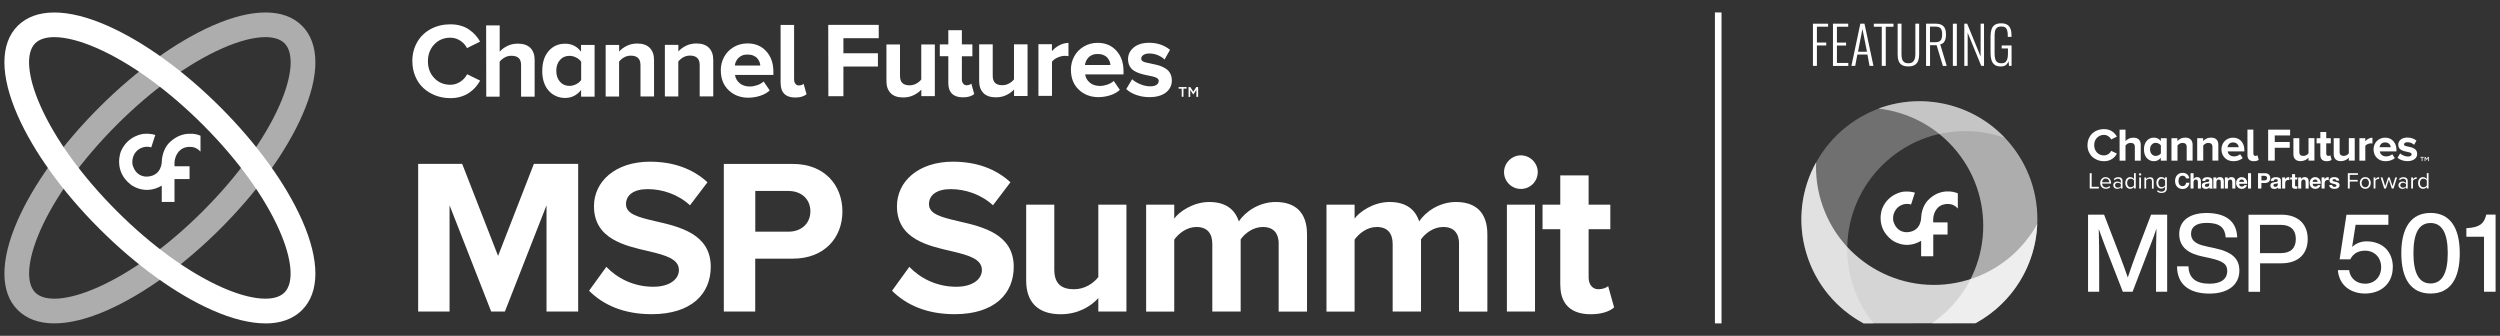 <?xml version="1.0" encoding="UTF-8"?>
<svg id="Layer_1" data-name="Layer 1" xmlns="http://www.w3.org/2000/svg" width="402" height="54" viewBox="0 0 402 54">
  <rect x="0" y="0" width="402" height="54" fill="#333333" stroke="none"/>
  <g id="Full_logo" data-name="Full logo">
    <g id="MSP_501_logo" data-name="MSP 501 logo">
      <g id="MSP_501" data-name="MSP 501">
        <g>
          <path d="M345.89,34.52h2.59v12.39h-1.79v-3.88c0-2.63.02-4.72.07-6.28-.24.75-.59,1.71-1.04,2.87l-2.8,7.29h-1.57l-2.84-7.29c-.5-1.32-.84-2.26-1.03-2.82.05,1.55.07,3.64.07,6.23v3.88h-1.79v-12.39h2.58l2.54,6.6c.57,1.51.99,2.68,1.27,3.5.4-1.2.84-2.44,1.29-3.67l2.45-6.42Z" fill="#fff" stroke-width="0"/>
          <path d="M350.05,42.83h1.86c.03,1.86,1.17,2.79,3.38,2.79,1.83,0,2.85-.73,2.85-2.07,0-1.1-.71-1.58-2.8-2.05l-1.06-.23c-2.45-.49-3.86-1.55-3.86-3.66s1.67-3.36,4.39-3.36c3.36,0,4.87,1.57,4.93,3.92h-1.85c-.12-1.55-.92-2.33-3.06-2.33-1.65,0-2.51.64-2.51,1.74,0,1.5,1.5,1.83,2.7,2.09l1.08.23c2.85.61,3.99,1.71,3.99,3.6,0,2.3-1.81,3.71-4.82,3.71-3.22,0-5.19-1.46-5.2-4.37Z" fill="#fff" stroke-width="0"/>
          <path d="M366.83,34.52c2.73,0,4.25,1.53,4.25,3.92s-1.51,3.9-4.25,3.9h-3.41v4.58h-1.86v-12.39h5.27ZM366.79,40.7c1.55,0,2.38-.8,2.38-2.26s-.84-2.28-2.38-2.28h-3.38v4.54h3.38Z" fill="#fff" stroke-width="0"/>
          <path d="M384.76,42.97c0,2.63-1.9,4.23-4.46,4.23-2.33,0-4.18-1.34-4.37-3.76h1.81c.16,1.34,1.22,2.18,2.56,2.18,1.53,0,2.59-1.1,2.59-2.65s-1.06-2.66-2.59-2.66c-1.11,0-1.91.47-2.38,1.39h-1.71l1.1-7.17h6.74v1.62h-5.27l-.56,3.55c.66-.59,1.43-.89,2.32-.89,2.52,0,4.23,1.6,4.23,4.16Z" fill="#fff" stroke-width="0"/>
          <path d="M386.13,40.72c0-4.16,1.62-6.48,4.7-6.48s4.7,2.3,4.7,6.48-1.58,6.48-4.7,6.48-4.7-2.32-4.7-6.48ZM393.6,40.72c0-3.24-.92-4.86-2.77-4.86s-2.75,1.62-2.75,4.86.92,4.86,2.75,4.86,2.77-1.62,2.77-4.86Z" fill="#fff" stroke-width="0"/>
          <path d="M401.29,34.52v12.39h-1.86v-8.84h-2.84v-1.38l.28-.02c1.72-.12,2.59-.63,2.92-2.16h1.5Z" fill="#fff" stroke-width="0"/>
        </g>
        <g>
          <path d="M335.67,23.34c0-.5.12-.95.35-1.35s.55-.7.96-.91c.4-.21.86-.32,1.35-.32.26,0,.51.03.73.1.23.07.42.16.59.28.17.12.31.24.43.38s.23.29.32.45l-.91.45c-.11-.21-.27-.38-.48-.52-.21-.14-.44-.21-.69-.21-.45,0-.83.16-1.13.47-.3.31-.44.7-.44,1.18s.15.87.44,1.18c.3.31.67.47,1.13.47.25,0,.47-.07.69-.21s.37-.31.48-.52l.91.44c-.09.17-.2.32-.32.46-.12.14-.26.26-.43.38s-.36.21-.59.28c-.23.07-.47.1-.73.1-.37,0-.72-.06-1.05-.19-.33-.13-.61-.3-.85-.52-.24-.22-.42-.5-.56-.82-.14-.32-.2-.67-.2-1.05Z" fill="#fff" stroke-width="0"/>
          <path d="M340.83,25.83v-4.98h.95v1.84c.13-.15.31-.28.53-.39.22-.11.47-.16.74-.16.39,0,.68.1.88.3.2.2.3.48.3.84v2.56h-.95v-2.2c0-.24-.06-.41-.17-.51-.11-.1-.28-.15-.5-.15-.17,0-.33.04-.48.12-.14.08-.26.18-.35.3v2.44h-.95Z" fill="#fff" stroke-width="0"/>
          <path d="M344.75,24.02c0-.58.15-1.04.45-1.38.3-.34.68-.51,1.15-.51s.82.18,1.11.55v-.46h.95v3.61h-.95v-.46c-.29.37-.67.55-1.11.55s-.85-.17-1.15-.51c-.3-.34-.45-.8-.45-1.39ZM345.73,24.02c0,.31.09.57.26.76.17.19.39.29.66.29.16,0,.31-.04.47-.12.15-.08.27-.17.35-.29v-1.27c-.08-.12-.19-.22-.35-.3-.15-.08-.31-.12-.47-.12-.27,0-.49.1-.66.29-.17.19-.26.44-.26.76Z" fill="#fff" stroke-width="0"/>
          <path d="M349.17,25.83v-3.61h.95v.46c.13-.15.31-.28.53-.39.22-.11.47-.16.74-.16.39,0,.68.1.88.3.2.2.3.49.3.85v2.55h-.95v-2.18c0-.24-.06-.41-.17-.51s-.28-.16-.49-.16c-.17,0-.33.04-.47.12-.14.08-.26.18-.35.3v2.44h-.95Z" fill="#fff" stroke-width="0"/>
          <path d="M353.31,25.83v-3.61h.95v.46c.13-.15.31-.28.53-.39.22-.11.47-.16.74-.16.39,0,.68.1.88.3.2.2.3.49.3.85v2.55h-.95v-2.18c0-.24-.06-.41-.17-.51s-.28-.16-.49-.16c-.17,0-.33.04-.47.12-.14.08-.26.18-.35.3v2.44h-.95Z" fill="#fff" stroke-width="0"/>
          <path d="M357.21,24.02c0-.35.08-.67.24-.95.16-.29.38-.52.67-.68.29-.17.61-.25.96-.25.54,0,.98.18,1.31.55.33.37.5.84.5,1.43v.22h-2.68c.03.23.14.43.32.58.18.15.42.23.72.23.16,0,.33-.03.52-.1.18-.06.33-.15.44-.26l.42.63c-.18.16-.39.28-.66.37-.26.09-.54.13-.83.13-.56,0-1.02-.17-1.38-.52-.36-.35-.55-.81-.55-1.38ZM358.2,23.67h1.78c0-.09-.03-.18-.07-.27-.04-.09-.09-.17-.16-.24-.07-.08-.16-.14-.28-.19-.12-.05-.25-.07-.4-.07s-.27.02-.38.07c-.11.05-.2.11-.27.18-.07.08-.12.16-.16.24-.04.09-.06.18-.07.27Z" fill="#fff" stroke-width="0"/>
          <path d="M361.39,24.92v-4.08h.95v3.83c0,.12.03.21.09.29.06.08.14.11.24.11.07,0,.13-.01.2-.03.06-.02.11-.05.13-.08l.2.73c-.17.16-.44.23-.79.23-.33,0-.58-.08-.76-.25-.17-.17-.26-.42-.26-.74Z" fill="#fff" stroke-width="0"/>
          <g>
            <path d="M364.72,25.83v-4.98h3.53v.93h-2.47v1.05h2.41v.93h-2.41v2.07h-1.06Z" fill="#fff" stroke-width="0"/>
            <path d="M368.78,24.78v-2.56h.95v2.19c0,.24.06.41.17.51.11.1.28.15.49.15.17,0,.33-.04.47-.12.14-.08.26-.18.35-.29v-2.45h.95v3.61h-.95v-.46c-.14.16-.32.29-.54.39-.22.1-.46.16-.73.16-.39,0-.68-.1-.87-.3-.2-.2-.29-.48-.29-.84Z" fill="#fff" stroke-width="0"/>
            <path d="M372.51,23.05v-.83h.6v-.99h.95v.99h.73v.83h-.73v1.62c0,.12.03.21.09.29.06.08.14.11.24.11.07,0,.13-.01.2-.03s.11-.05.13-.08l.2.73c-.17.16-.44.23-.79.23-.33,0-.58-.08-.76-.25-.17-.17-.26-.42-.26-.74v-1.88h-.6Z" fill="#fff" stroke-width="0"/>
            <path d="M375.26,24.78v-2.56h.95v2.19c0,.24.06.41.17.51.11.1.28.15.49.15.17,0,.33-.04.47-.12.14-.08.26-.18.35-.29v-2.45h.95v3.61h-.95v-.46c-.14.16-.32.29-.54.39-.22.1-.46.16-.73.16-.39,0-.68-.1-.87-.3-.2-.2-.29-.48-.29-.84Z" fill="#fff" stroke-width="0"/>
            <path d="M379.39,25.83v-3.61h.95v.49c.14-.17.31-.3.52-.41.21-.11.42-.16.63-.16v.93c-.07-.01-.15-.02-.26-.02-.16,0-.33.04-.51.12-.18.08-.31.18-.38.29v2.38h-.95Z" fill="#fff" stroke-width="0"/>
            <path d="M381.67,24.02c0-.35.08-.67.24-.95.16-.29.38-.52.67-.68.29-.17.61-.25.96-.25.54,0,.98.18,1.31.55.33.37.5.84.5,1.43v.22h-2.68c.03.23.14.43.32.58.18.15.42.23.72.23.16,0,.33-.03.52-.1.18-.06.33-.15.44-.26l.42.63c-.18.16-.39.28-.66.37-.26.09-.54.13-.83.13-.56,0-1.02-.17-1.38-.52-.36-.35-.55-.81-.55-1.38ZM382.65,23.67h1.78c0-.09-.03-.18-.07-.27-.04-.09-.09-.17-.16-.24-.07-.08-.16-.14-.28-.19-.12-.05-.25-.07-.4-.07s-.27.02-.38.07c-.11.05-.2.11-.27.18-.07.08-.12.16-.16.24-.04.09-.06.18-.07.27Z" fill="#fff" stroke-width="0"/>
            <path d="M385.53,25.36l.41-.69c.14.13.33.25.57.35.24.1.46.15.68.15.2,0,.35-.03.45-.1.1-.07.15-.16.15-.28,0-.08-.04-.14-.12-.19-.08-.05-.18-.09-.31-.12-.13-.03-.26-.05-.42-.09-.15-.03-.3-.07-.45-.12-.15-.05-.29-.11-.42-.19-.13-.08-.23-.18-.31-.32-.08-.14-.12-.31-.12-.5,0-.32.13-.59.39-.81.26-.22.62-.33,1.09-.33.55,0,1.04.16,1.45.49l-.38.68c-.11-.12-.27-.22-.46-.3s-.4-.12-.61-.12c-.17,0-.31.03-.41.1-.1.07-.15.15-.15.26,0,.07.03.12.09.16.06.04.14.08.24.1.1.02.22.05.34.08.13.03.26.06.39.09.13.03.27.07.39.13.13.06.24.13.34.2.1.08.18.18.24.31.06.13.09.28.09.46,0,.34-.14.62-.42.83-.28.21-.66.32-1.15.32-.31,0-.61-.05-.9-.15-.29-.1-.52-.24-.71-.41Z" fill="#fff" stroke-width="0"/>
            <g>
              <path d="M389.41,25.34h-.22v-.11h.56v.11h-.22v.57h-.12v-.57Z" fill="#fff" stroke-width="0"/>
              <path d="M389.87,25.22h.13l.21.32.21-.32h.13v.69h-.12v-.49l-.22.32h0l-.21-.32v.49h-.12v-.69Z" fill="#fff" stroke-width="0"/>
            </g>
          </g>
          <g>
            <path d="M336.03,30.32v-2.47h.31v2.19h1.15v.27h-1.45Z" fill="#fff" stroke-width="0"/>
            <path d="M338.6,28.49c.54,0,.86.42.86.96v.07h-1.45c.02.34.26.62.64.62.2,0,.41-.08.55-.23l.13.18c-.18.18-.42.27-.71.27-.53,0-.91-.38-.91-.94,0-.52.37-.94.88-.94ZM338.01,29.31h1.17c0-.27-.18-.6-.59-.6-.38,0-.57.32-.58.6Z" fill="#fff" stroke-width="0"/>
            <path d="M341.03,30.32v-.2c-.15.16-.35.25-.59.25-.3,0-.63-.2-.63-.59s.32-.59.63-.59c.24,0,.45.08.59.24v-.32c0-.24-.19-.38-.45-.38-.21,0-.39.08-.55.25l-.13-.19c.19-.2.42-.3.71-.3.38,0,.69.17.69.6v1.23h-.28ZM341.03,29.61c-.11-.15-.3-.22-.49-.22-.26,0-.44.16-.44.39s.18.39.44.39c.2,0,.38-.07.49-.22v-.34Z" fill="#fff" stroke-width="0"/>
            <path d="M343.15,30.32v-.27c-.13.18-.35.31-.6.31-.47,0-.8-.36-.8-.94s.33-.94.8-.94c.24,0,.46.12.6.31v-.95h.28v2.47h-.28ZM343.15,29.02c-.1-.16-.31-.29-.54-.29-.36,0-.57.3-.57.69s.21.69.57.69c.22,0,.44-.13.54-.28v-.81Z" fill="#fff" stroke-width="0"/>
            <path d="M343.94,28.04c0-.1.09-.18.19-.18s.19.08.19.18-.09.19-.19.19-.19-.09-.19-.19ZM343.99,30.32v-1.79h.28v1.79h-.28Z" fill="#fff" stroke-width="0"/>
            <path d="M346.03,30.32v-1.17c0-.31-.16-.41-.4-.41-.22,0-.43.13-.53.28v1.31h-.28v-1.79h.28v.26c.13-.15.37-.3.64-.3.37,0,.57.19.57.58v1.25h-.28Z" fill="#fff" stroke-width="0"/>
            <path d="M347,30.57c.15.18.33.24.58.24.3,0,.57-.14.57-.54v-.26c-.13.18-.35.32-.6.32-.47,0-.8-.35-.8-.93s.33-.93.8-.93c.24,0,.46.12.6.31v-.27h.28v1.74c0,.59-.41.78-.85.78-.3,0-.51-.06-.72-.27l.14-.21ZM348.15,29.02c-.1-.16-.31-.29-.53-.29-.36,0-.57.29-.57.68s.21.68.57.68c.22,0,.44-.14.53-.29v-.78Z" fill="#fff" stroke-width="0"/>
          </g>
          <g>
            <path d="M352.04,28.68c-.07-.57-.52-.89-1.07-.89-.77,0-1.22.57-1.22,1.31s.45,1.29,1.22,1.29c.61,0,1.03-.39,1.09-1.01h-.53c-.04.33-.23.55-.56.55-.49,0-.67-.42-.67-.83,0-.43.18-.85.67-.85.27,0,.51.19.54.43h.53Z" fill="#fff" stroke-width="0"/>
            <path d="M352.23,30.32h.49v-.94c0-.36.11-.51.38-.51.23,0,.32.15.32.44v1.01h.49v-1.1c0-.44-.13-.74-.65-.74-.18,0-.4.1-.52.3h-.01v-.93h-.49v2.47Z" fill="#fff" stroke-width="0"/>
            <path d="M355.74,29.93v-.93c0-.43-.43-.51-.79-.51-.4,0-.81.14-.84.6h.49c.02-.19.14-.27.33-.27.17,0,.32.03.32.24s-.28.19-.58.24c-.3.04-.61.14-.61.54,0,.37.27.54.61.54.22,0,.45-.06.6-.22,0,.06.02.12.03.17h.5c-.05-.07-.06-.24-.06-.4ZM355.25,29.63c0,.11-.01.41-.4.41-.16,0-.3-.05-.3-.23s.14-.23.29-.26c.15-.03.33-.03.41-.1v.18Z" fill="#fff" stroke-width="0"/>
            <path d="M355.91,30.32h.49v-.94c0-.36.11-.51.38-.51.23,0,.32.15.32.44v1.01h.49v-1.1c0-.44-.13-.74-.65-.74-.21,0-.42.1-.55.3h-.01v-.25h-.47v1.79Z" fill="#fff" stroke-width="0"/>
            <path d="M357.76,30.32h.49v-.94c0-.36.11-.51.38-.51.23,0,.32.15.32.44v1.01h.49v-1.1c0-.44-.13-.74-.65-.74-.21,0-.42.1-.55.3h-.01v-.25h-.47v1.79Z" fill="#fff" stroke-width="0"/>
            <path d="M360.48,28.48c-.54,0-.91.41-.91.95s.35.94.91.94c.41,0,.7-.18.84-.6h-.43c-.03.11-.19.23-.39.23-.27,0-.43-.14-.44-.45h1.29c.03-.55-.26-1.06-.87-1.06ZM360.06,29.24c0-.14.1-.38.41-.38.24,0,.35.13.39.38h-.8Z" fill="#fff" stroke-width="0"/>
            <rect x="361.48" y="27.85" width=".49" height="2.47" fill="#fff" stroke-width="0"/>
            <path d="M364.21,27.85h-1.12v2.47h.54v-.89h.57c.62,0,.86-.39.86-.79s-.24-.79-.86-.79ZM364.06,29.01h-.42v-.74h.42c.25,0,.48.06.48.37s-.23.37-.48.37Z" fill="#fff" stroke-width="0"/>
            <path d="M366.76,29.93v-.93c0-.43-.43-.51-.79-.51-.4,0-.81.14-.84.6h.49c.02-.19.14-.27.33-.27.17,0,.32.03.32.24s-.28.19-.58.24c-.3.04-.61.14-.61.54,0,.37.27.54.61.54.22,0,.45-.06.6-.22,0,.06.02.12.03.17h.5c-.05-.07-.06-.24-.06-.4ZM366.27,29.63c0,.11-.01.41-.4.41-.16,0-.3-.05-.3-.23s.14-.23.29-.26c.15-.03.33-.03.41-.1v.18Z" fill="#fff" stroke-width="0"/>
            <path d="M366.97,30.32h.49v-.81c0-.32.12-.57.48-.57.06,0,.13,0,.18.02v-.46s-.07-.02-.11-.02c-.24,0-.48.16-.57.38h0v-.33h-.47v1.79Z" fill="#fff" stroke-width="0"/>
            <path d="M369.05,28h-.49v.54h-.3v.33h.3v1.06c0,.36.26.43.56.43.1,0,.2,0,.29-.02v-.38c-.05.01-.1.01-.15.01-.17,0-.21-.04-.21-.21v-.89h.36v-.33h-.36v-.54Z" fill="#fff" stroke-width="0"/>
            <path d="M369.55,30.32h.49v-.94c0-.36.11-.51.38-.51.23,0,.32.15.32.44v1.01h.49v-1.1c0-.44-.13-.74-.65-.74-.21,0-.42.1-.55.3h-.01v-.25h-.47v1.79Z" fill="#fff" stroke-width="0"/>
            <path d="M372.3,28.48c-.54,0-.91.41-.91.95s.35.94.91.94c.41,0,.7-.18.84-.6h-.43c-.03.11-.19.23-.39.23-.27,0-.43-.14-.44-.45h1.29c.03-.55-.26-1.06-.87-1.06ZM371.87,29.24c0-.14.1-.38.41-.38.24,0,.35.13.39.38h-.8Z" fill="#fff" stroke-width="0"/>
            <path d="M373.31,30.32h.49v-.81c0-.32.12-.57.48-.57.06,0,.13,0,.18.02v-.46s-.07-.02-.11-.02c-.24,0-.48.16-.57.38h0v-.33h-.47v1.79Z" fill="#fff" stroke-width="0"/>
            <path d="M374.54,29.74c.02.47.43.63.84.63s.82-.15.82-.62c0-.33-.28-.44-.57-.5-.28-.07-.56-.09-.56-.27,0-.15.16-.17.27-.17.18,0,.32.05.34.24h.47c-.04-.44-.4-.57-.79-.57s-.78.12-.78.58c0,.32.28.42.57.48.35.08.56.13.56.28,0,.17-.18.23-.32.23-.19,0-.37-.09-.38-.3h-.47Z" fill="#fff" stroke-width="0"/>
          </g>
          <g>
            <path d="M377.53,30.32v-2.47h1.62v.27h-1.31v.8h1.28v.27h-1.28v1.12h-.31Z" fill="#fff" stroke-width="0"/>
            <path d="M379.46,29.42c0-.52.34-.94.88-.94s.88.42.88.94-.34.94-.88.94-.88-.42-.88-.94ZM380.93,29.42c0-.36-.21-.69-.59-.69s-.6.33-.6.69.21.69.6.69.59-.33.59-.69Z" fill="#fff" stroke-width="0"/>
            <path d="M381.68,30.32v-1.79h.28v.29c.14-.19.35-.33.6-.33v.29s-.07-.01-.11-.01c-.17,0-.4.14-.48.28v1.27h-.28Z" fill="#fff" stroke-width="0"/>
            <path d="M384.6,30.32l-.47-1.44-.47,1.44h-.28l-.57-1.79h.29l.44,1.42.47-1.42h.24l.47,1.42.44-1.42h.29l-.57,1.79h-.28Z" fill="#fff" stroke-width="0"/>
            <path d="M386.89,30.32v-.2c-.15.16-.35.25-.59.25-.3,0-.63-.2-.63-.59s.32-.59.63-.59c.24,0,.45.08.59.24v-.32c0-.24-.19-.38-.45-.38-.21,0-.39.08-.55.25l-.13-.19c.19-.2.42-.3.71-.3.38,0,.69.17.69.6v1.23h-.28ZM386.89,29.61c-.11-.15-.3-.22-.49-.22-.26,0-.44.16-.44.39s.18.39.44.39c.2,0,.38-.07.49-.22v-.34Z" fill="#fff" stroke-width="0"/>
            <path d="M387.72,30.32v-1.79h.28v.29c.14-.19.35-.33.6-.33v.29s-.07-.01-.11-.01c-.17,0-.4.14-.48.28v1.27h-.28Z" fill="#fff" stroke-width="0"/>
            <path d="M390.23,30.32v-.27c-.13.18-.35.31-.6.31-.47,0-.8-.36-.8-.94s.33-.94.8-.94c.24,0,.46.12.6.31v-.95h.28v2.47h-.28ZM390.23,29.02c-.1-.16-.31-.29-.54-.29-.36,0-.57.3-.57.69s.21.69.57.69c.22,0,.44-.13.54-.28v-.81Z" fill="#fff" stroke-width="0"/>
          </g>
        </g>
      </g>
      <g id="CF_ball" data-name="CF ball">
        <path d="M314.6,24.28c6.65,8.1,5.47,20.06-2.64,26.71-.43.35-.87.68-1.32.99h6.98c1.06-.58,2.08-1.26,3.05-2.06,8.1-6.65,9.28-18.61,2.64-26.71-5.28-6.43-13.9-8.5-21.28-5.75,4.75.53,9.3,2.84,12.57,6.82Z" fill="#fff" opacity=".6" stroke-width="0"/>
        <path d="M299.71,52h1.56c-2.69-3.32-4.28-7.57-4.23-12.18.13-10.48,8.74-18.87,19.22-18.74,2.16.03,4.23.42,6.16,1.11-3.4-3.58-8.19-5.84-13.51-5.9-10.48-.13-19.09,8.26-19.22,18.74-.09,7.33,3.98,13.73,10.02,16.97Z" fill="#fff" opacity=".3" stroke-width="0"/>
        <path d="M313.51,30.79c-.69-.05-1.75.04-2.82.82,0,0,0,0,0,0h0c-.2.15-.4.32-.6.52,0,0-1.08.94-1.17,2.85,0,0,.05,2.18-2.14,2.35,0,0-1.72.26-2.32-1.74,0,0-.34-1.3.75-2.27h0s.89-.82,2.09-.44l.62-1.9c-.5-.15-1.12-.23-1.85-.16,0,0-2.4.25-3.41,2.72,0,0-1.18,2.93,1.51,5.02,0,0,2.11,1.73,4.75.16v2.49s1.95,0,1.95,0v-3.5s2.3,0,2.3,0v-1.95s-2.31,0-2.31,0v-.57s.02-1.66,1.44-2.24c.09-.03.57-.21,1.15-.14.02,0,.04,0,.05,0,0,0,.01,0,.02,0,.03,0,.07.01.1.02h0c.4.07.83.27,1.2.7v-2.44s-.53-.25-1.32-.31Z" fill="#fff" stroke-width="0"/>
        <path d="M299.64,52l18.03-.03c5.93-3.21,9.67-9.33,9.92-15.96-2.31,4.18-6.19,7.5-11.12,8.99-10.04,3.03-20.63-2.65-23.65-12.69-.62-2.07-.87-4.16-.79-6.21-2.39,4.32-3.1,9.56-1.56,14.66,1.51,5.01,4.91,8.94,9.19,11.24Z" fill="#fff" opacity=".79" stroke-width="0"/>
      </g>
    </g>
    <g id="Featuring">
      <path d="M291.52,10.59V3.81h2.44v.48h-1.8v2.55h1.5v.47h-1.5v3.28h-.64Z" fill="#fff" stroke-width="0"/>
      <path d="M294.74,10.59V3.81h2.45v.49h-1.81v2.55h1.47v.47h-1.47v2.8h1.83v.48h-2.47Z" fill="#fff" stroke-width="0"/>
      <path d="M297.71,10.59l1.43-6.78h.67l1.44,6.78h-.63l-.34-1.82h-1.62l-.34,1.82h-.62ZM298.77,8.32h1.44l-.73-3.66-.71,3.66Z" fill="#fff" stroke-width="0"/>
      <path d="M302.59,10.59v-6.29h-1.28v-.49h3.16v.49h-1.24v6.29h-.64Z" fill="#fff" stroke-width="0"/>
      <path d="M306.87,10.68c-.46,0-.81-.08-1.07-.25-.25-.16-.43-.39-.52-.69-.1-.29-.14-.63-.14-1V3.81h.62v4.95c0,.26.03.5.09.72.06.22.17.38.33.51.16.12.39.18.69.18s.52-.06.68-.19c.16-.13.27-.29.34-.51.06-.21.1-.45.1-.71V3.81h.61v4.93c0,.37-.05.71-.15,1-.1.29-.28.52-.53.69-.25.16-.6.25-1.05.25Z" fill="#fff" stroke-width="0"/>
      <path d="M309.71,10.59V3.81h1.53c.42,0,.76.07,1,.21.24.14.42.33.52.59.11.26.16.57.16.93,0,.25-.03.49-.08.71-.06.22-.15.41-.28.57-.13.16-.32.26-.57.31l1.04,3.47h-.62l-1-3.33h-1.06v3.33h-.64ZM310.35,6.79h.86c.28,0,.5-.05.66-.14.16-.1.27-.23.33-.42.07-.18.1-.42.1-.7,0-.42-.07-.73-.22-.94s-.43-.31-.86-.31h-.88v2.5Z" fill="#fff" stroke-width="0"/>
      <path d="M314.02,10.59V3.81h.64v6.78h-.64Z" fill="#fff" stroke-width="0"/>
      <path d="M315.86,10.59V3.81h.46l2.16,5.27V3.81h.55v6.78h-.45l-2.18-5.33v5.33h-.54Z" fill="#fff" stroke-width="0"/>
      <path d="M321.74,10.69c-.42,0-.76-.09-1-.27-.24-.18-.41-.43-.51-.76-.1-.33-.15-.7-.15-1.13v-2.65c0-.44.05-.81.15-1.13.1-.32.27-.57.52-.74.25-.18.6-.26,1.05-.26.41,0,.73.08.97.23.24.15.41.37.52.66.11.29.16.64.16,1.06v.23h-.6v-.23c0-.32-.03-.59-.09-.8s-.16-.37-.31-.48-.36-.16-.64-.16c-.31,0-.54.07-.7.2-.16.13-.26.32-.31.55s-.07.5-.07.8v2.79c0,.33.03.61.09.85s.17.41.33.54c.16.12.38.18.67.18s.5-.06.65-.19c.15-.13.26-.31.32-.54.06-.23.09-.52.09-.85v-.8h-1.01v-.48h1.59v3.28h-.41l-.08-.77c-.08.26-.22.47-.41.63-.19.16-.46.23-.82.23Z" fill="#fff" stroke-width="0"/>
    </g>
    <line x1="276.29" y1="2" x2="276.29" y2="52" fill="none" stroke="#fff" stroke-miterlimit="10" stroke-width="1.06"/>
    <g id="MSP_Summit" data-name="MSP Summit">
      <path d="M8.73,52c-2.45,0-4.45-.72-5.88-2.15C0,47.01,0,41.9,2.82,35.47c2.57-5.85,7.24-12.32,13.14-18.21,5.9-5.9,12.37-10.56,18.22-13.14,6.43-2.83,11.54-2.82,14.39.03s2.86,7.96.03,14.39c-2.57,5.85-7.24,12.32-13.14,18.21h0,0c-5.9,5.9-12.37,10.56-18.22,13.14-3.2,1.41-6.08,2.11-8.51,2.11ZM42.68,5.97c-1.83,0-4.21.6-6.9,1.79-5.41,2.38-11.44,6.75-17,12.31-5.56,5.56-9.93,11.6-12.31,17-2.06,4.68-2.36,8.41-.8,9.97,1.56,1.56,5.29,1.26,9.97-.8,5.41-2.38,11.44-6.75,17-12.31h0c5.56-5.56,9.93-11.6,12.31-17,2.06-4.68,2.36-8.41.8-9.97-.66-.66-1.72-.99-3.07-.99Z" fill="#fff" opacity=".6" stroke-width="0"/>
      <path d="M42.68,52c-2.43,0-5.31-.7-8.51-2.11-5.85-2.57-12.32-7.24-18.22-13.14S5.39,24.38,2.82,18.53C0,12.1,0,6.99,2.85,4.15s7.96-2.86,14.39-.03c5.85,2.57,12.32,7.24,18.22,13.14,5.9,5.9,10.56,12.37,13.14,18.21,2.83,6.43,2.82,11.54-.03,14.39-1.43,1.43-3.43,2.15-5.88,2.15ZM8.73,5.97c-1.35,0-2.4.33-3.07.99-1.56,1.56-1.26,5.29.8,9.97,2.38,5.41,6.75,11.44,12.31,17,5.56,5.56,11.6,9.93,17,12.31,4.68,2.06,8.41,2.36,9.97.8,1.56-1.56,1.26-5.29-.8-9.97-2.38-5.41-6.75-11.44-12.31-17-5.56-5.56-11.6-9.93-17-12.31-2.7-1.19-5.07-1.79-6.91-1.79Z" fill="#fff" stroke-width="0"/>
      <g>
        <g>
          <path d="M87.88,33.01l-6.69,17.08h-2.21l-6.69-17.08v17.08h-5.05v-23.74h7.08l5.77,14.8,5.76-14.8h7.12v23.74h-5.09v-17.08Z" fill="#fff" stroke-width="0"/>
          <path d="M97.5,42.91c1.67,1.74,4.27,3.2,7.54,3.2,2.78,0,4.13-1.32,4.13-2.67,0-1.78-2.06-2.38-4.8-3.03-3.88-.89-8.86-1.96-8.86-7.26,0-3.95,3.42-7.15,9-7.15,3.77,0,6.9,1.14,9.25,3.31l-2.81,3.7c-1.92-1.78-4.48-2.6-6.8-2.6s-3.49,1-3.49,2.42c0,1.6,1.99,2.1,4.73,2.74,3.91.89,8.9,2.06,8.9,7.33,0,4.34-3.1,7.62-9.5,7.62-4.56,0-7.83-1.53-10.07-3.77l2.78-3.84Z" fill="#fff" stroke-width="0"/>
          <path d="M116.39,26.36h11.1c5.16,0,7.97,3.49,7.97,7.65s-2.85,7.58-7.97,7.58h-6.05v8.51h-5.05v-23.74ZM126.82,30.7h-5.37v6.55h5.37c1.99,0,3.49-1.28,3.49-3.27s-1.49-3.27-3.49-3.27Z" fill="#fff" stroke-width="0"/>
          <path d="M146.22,42.91c1.67,1.74,4.27,3.2,7.54,3.2,2.78,0,4.13-1.32,4.13-2.67,0-1.78-2.06-2.38-4.8-3.03-3.88-.89-8.86-1.96-8.86-7.26,0-3.95,3.42-7.15,9-7.15,3.77,0,6.9,1.14,9.25,3.31l-2.81,3.7c-1.92-1.78-4.49-2.6-6.8-2.6s-3.49,1-3.49,2.42c0,1.6,1.99,2.1,4.73,2.74,3.91.89,8.9,2.06,8.9,7.33,0,4.34-3.1,7.62-9.5,7.62-4.56,0-7.83-1.53-10.07-3.77l2.78-3.84Z" fill="#fff" stroke-width="0"/>
          <path d="M176.61,47.93c-1.18,1.32-3.24,2.6-6.05,2.6-3.77,0-5.55-2.06-5.55-5.41v-12.21h4.52v10.43c0,2.38,1.25,3.17,3.17,3.17,1.74,0,3.13-.96,3.91-1.96v-11.64h4.52v17.19h-4.52v-2.17Z" fill="#fff" stroke-width="0"/>
          <path d="M205.62,39.24c0-1.6-.71-2.74-2.56-2.74-1.6,0-2.92,1.07-3.56,1.99v11.6h-4.56v-10.85c0-1.6-.71-2.74-2.56-2.74-1.57,0-2.88,1.07-3.56,2.03v11.57h-4.52v-17.19h4.52v2.24c.71-1.03,2.99-2.67,5.62-2.67s4.13,1.17,4.77,3.13c1-1.57,3.27-3.13,5.91-3.13,3.17,0,5.05,1.67,5.05,5.2v12.42h-4.56v-10.85Z" fill="#fff" stroke-width="0"/>
          <path d="M234.62,39.24c0-1.6-.71-2.74-2.56-2.74-1.6,0-2.92,1.07-3.56,1.99v11.6h-4.56v-10.85c0-1.6-.71-2.74-2.56-2.74-1.57,0-2.88,1.07-3.56,2.03v11.57h-4.52v-17.19h4.52v2.24c.71-1.03,2.99-2.67,5.62-2.67s4.13,1.17,4.77,3.13c1-1.57,3.27-3.13,5.91-3.13,3.17,0,5.05,1.67,5.05,5.2v12.42h-4.56v-10.85Z" fill="#fff" stroke-width="0"/>
          <path d="M241.85,27.68c0-1.49,1.25-2.7,2.71-2.7s2.71,1.21,2.71,2.7-1.21,2.7-2.71,2.7-2.71-1.21-2.71-2.7ZM242.31,32.91h4.52v17.19h-4.52v-17.19Z" fill="#fff" stroke-width="0"/>
          <path d="M250.89,45.83v-8.97h-2.85v-3.95h2.85v-4.7h4.56v4.7h3.49v3.95h-3.49v7.76c0,1.07.57,1.89,1.57,1.89.68,0,1.32-.25,1.57-.5l.96,3.42c-.68.6-1.89,1.1-3.77,1.1-3.17,0-4.88-1.64-4.88-4.7Z" fill="#fff" stroke-width="0"/>
        </g>
        <g>
          <path d="M66.3,9.85c0-1.16.27-2.19.8-3.1s1.27-1.61,2.2-2.1c.93-.49,1.97-.74,3.12-.74.6,0,1.17.07,1.68.23.52.15.97.36,1.35.63.38.27.72.56,1,.87s.53.66.75,1.05l-2.1,1.04c-.25-.48-.61-.88-1.1-1.2-.49-.31-1.01-.47-1.58-.47-1.05,0-1.91.36-2.59,1.08-.68.72-1.02,1.62-1.02,2.71s.34,2,1.03,2.71c.68.72,1.55,1.07,2.59,1.07.57,0,1.09-.16,1.58-.48s.85-.72,1.1-1.21l2.1,1.02c-.22.39-.47.74-.74,1.05-.28.32-.61.61-.99.88s-.84.49-1.36.65c-.52.16-1.08.24-1.68.24-.86,0-1.66-.14-2.42-.43-.75-.29-1.4-.69-1.95-1.2-.55-.51-.98-1.14-1.29-1.88-.32-.74-.47-1.55-.47-2.42Z" fill="#fff" stroke-width="0"/>
          <path d="M78.19,15.56l-.02-11.48h2.18s0,4.23,0,4.23c.3-.35.71-.66,1.21-.91.5-.25,1.07-.38,1.7-.38.9,0,1.57.23,2.03.69.45.46.68,1.1.68,1.93v5.9s-2.18,0-2.18,0v-5.06c0-.55-.14-.94-.41-1.17-.26-.23-.65-.34-1.15-.34-.4,0-.76.09-1.09.28-.33.19-.6.41-.8.68v5.61s-2.18,0-2.18,0Z" fill="#fff" stroke-width="0"/>
          <path d="M87.2,11.38c0-1.33.34-2.39,1.02-3.17.68-.79,1.57-1.18,2.65-1.18s1.9.42,2.56,1.27v-1.07s2.18,0,2.18,0v8.31s-2.17,0-2.17,0v-1.07c-.68.85-1.53,1.28-2.56,1.28s-1.96-.39-2.65-1.16c-.69-.78-1.04-1.85-1.04-3.21ZM89.45,11.38c0,.72.2,1.31.59,1.76.39.45.9.67,1.53.67.36,0,.72-.09,1.08-.27.35-.18.62-.4.8-.68v-2.93c-.18-.27-.45-.5-.8-.68-.35-.18-.71-.27-1.08-.27-.63,0-1.14.22-1.53.67-.39.44-.59,1.02-.59,1.74Z" fill="#fff" stroke-width="0"/>
          <path d="M97.39,15.53V7.22s2.17,0,2.17,0v1.07c.3-.35.71-.66,1.21-.91.51-.25,1.07-.38,1.69-.38.89,0,1.56.23,2.02.7.46.47.69,1.12.69,1.95v5.86s-2.18,0-2.18,0v-5.02c0-.55-.14-.94-.41-1.18s-.65-.36-1.14-.36c-.4,0-.76.09-1.08.27-.32.18-.59.41-.81.69v5.61s-2.18,0-2.18,0Z" fill="#fff" stroke-width="0"/>
          <path d="M106.91,15.52V7.21s2.17,0,2.17,0v1.07c.3-.35.71-.66,1.21-.91.51-.25,1.07-.38,1.69-.38.89,0,1.56.23,2.02.7.46.47.69,1.12.69,1.95v5.86s-2.18,0-2.18,0v-5.02c0-.55-.14-.94-.41-1.18s-.65-.36-1.14-.36c-.4,0-.76.09-1.08.27-.32.18-.59.41-.81.69v5.61s-2.18,0-2.18,0Z" fill="#fff" stroke-width="0"/>
          <path d="M115.9,11.34c0-.8.18-1.53.54-2.19.36-.66.87-1.19,1.54-1.58.66-.39,1.4-.59,2.22-.59,1.24,0,2.25.42,3.01,1.26.77.84,1.15,1.94,1.15,3.3v.51s-6.17,0-6.17,0c.08.54.33.98.75,1.33.42.35.97.53,1.65.53.37,0,.77-.08,1.19-.22.42-.15.76-.35,1.01-.59l.98,1.44c-.4.37-.91.66-1.52.86-.61.2-1.24.3-1.9.31-1.28,0-2.34-.4-3.18-1.2-.84-.8-1.26-1.86-1.26-3.17ZM118.17,10.54h4.09c-.02-.22-.07-.42-.15-.62-.08-.2-.2-.38-.36-.56-.15-.18-.37-.32-.64-.43-.27-.11-.57-.16-.92-.16s-.62.05-.87.16c-.26.11-.46.25-.62.43-.16.18-.28.36-.37.56-.09.2-.15.41-.17.63Z" fill="#fff" stroke-width="0"/>
          <path d="M125.52,13.41V4.01s2.17,0,2.17,0v8.81c.01.27.08.49.22.66.13.17.32.26.55.26.16,0,.31-.03.45-.08.14-.05.24-.11.31-.19l.47,1.67c-.4.36-1,.54-1.82.54-.76,0-1.34-.19-1.74-.58-.4-.39-.6-.96-.6-1.71Z" fill="#fff" stroke-width="0"/>
          <path d="M133.2,15.48l-.02-11.48h8.12s0,2.14,0,2.14h-5.68s0,2.42,0,2.42h5.55s0,2.14,0,2.14h-5.55s0,4.77,0,4.77h-2.45Z" fill="#fff" stroke-width="0"/>
          <path d="M142.54,13.05v-5.9s2.18,0,2.18,0v5.04c0,.55.14.94.4,1.18.26.23.64.35,1.13.35.39,0,.75-.09,1.08-.27.33-.18.6-.4.81-.67v-5.63s2.18,0,2.18,0v8.31s-2.17,0-2.17,0v-1.05c-.33.36-.74.66-1.24.9-.5.24-1.06.36-1.68.36-.89,0-1.56-.23-2.01-.69-.45-.46-.68-1.1-.68-1.93Z" fill="#fff" stroke-width="0"/>
          <path d="M151.12,9.05v-1.91s1.37,0,1.37,0v-2.28s2.18,0,2.18,0v2.28s1.69,0,1.69,0v1.91s-1.69,0-1.69,0v3.74c0,.27.07.49.21.66.13.17.32.26.55.26.16,0,.31-.03.45-.08s.25-.11.31-.19l.46,1.67c-.4.36-1,.54-1.82.54-.76,0-1.34-.19-1.74-.58-.4-.39-.6-.96-.6-1.71v-4.32s-1.38,0-1.38,0Z" fill="#fff" stroke-width="0"/>
          <path d="M157.45,13.03v-5.9s2.18,0,2.18,0v5.04c0,.55.14.94.4,1.18.26.23.64.35,1.13.35.39,0,.75-.09,1.08-.27.33-.18.6-.4.81-.67v-5.63s2.18,0,2.18,0v8.31s-2.17,0-2.17,0v-1.05c-.33.36-.74.66-1.24.9-.5.24-1.06.36-1.68.36-.89,0-1.56-.23-2.01-.69-.45-.46-.68-1.1-.68-1.93Z" fill="#fff" stroke-width="0"/>
          <path d="M166.98,15.42V7.11s2.17,0,2.17,0v1.12c.32-.38.72-.7,1.2-.95.48-.25.96-.38,1.46-.38v2.13c-.15-.03-.35-.05-.6-.05-.37,0-.76.1-1.17.28-.41.19-.7.41-.88.67v5.49s-2.18,0-2.18,0Z" fill="#fff" stroke-width="0"/>
          <path d="M172.2,11.25c0-.8.18-1.53.54-2.19.36-.66.87-1.19,1.54-1.58.66-.39,1.4-.59,2.22-.59,1.24,0,2.25.42,3.01,1.26.77.84,1.15,1.94,1.15,3.3v.51s-6.17,0-6.17,0c.08.54.33.98.75,1.33.42.35.97.53,1.65.53.37,0,.77-.08,1.19-.22.42-.15.76-.35,1.01-.59l.98,1.44c-.4.37-.91.66-1.52.86-.61.2-1.24.3-1.9.31-1.28,0-2.34-.4-3.18-1.2-.84-.8-1.26-1.86-1.26-3.17ZM174.47,10.45h4.09c-.02-.22-.07-.42-.15-.62-.08-.2-.2-.38-.36-.56-.15-.18-.37-.32-.64-.43-.27-.11-.57-.16-.92-.16s-.62.05-.87.16c-.26.11-.46.25-.62.43-.16.18-.28.36-.37.56-.09.2-.14.41-.17.63Z" fill="#fff" stroke-width="0"/>
          <path d="M181.1,14.32l.95-1.58c.33.31.76.58,1.31.8.55.23,1.07.34,1.57.34.46,0,.8-.08,1.04-.24.23-.16.35-.37.35-.64,0-.18-.09-.33-.27-.44-.18-.12-.42-.21-.71-.27-.29-.06-.61-.13-.96-.2-.35-.07-.7-.16-1.05-.27-.35-.11-.67-.25-.96-.43-.29-.17-.52-.42-.71-.74-.18-.32-.27-.7-.27-1.15,0-.73.3-1.35.91-1.86.6-.51,1.44-.76,2.5-.76,1.28,0,2.39.37,3.34,1.13l-.88,1.56c-.26-.27-.62-.5-1.06-.69s-.91-.28-1.4-.28c-.39,0-.7.08-.94.24-.24.16-.36.36-.35.6,0,.15.07.28.2.38.13.1.32.18.55.23.23.05.5.11.79.17.3.06.6.13.91.2.31.07.61.17.91.3.3.13.56.29.79.47.23.18.42.42.56.72.14.3.21.65.21,1.05,0,.78-.32,1.42-.96,1.92-.64.49-1.52.74-2.65.74-.72,0-1.41-.11-2.07-.34-.66-.23-1.21-.54-1.64-.95Z" fill="#fff" stroke-width="0"/>
          <g>
            <path d="M190.02,14.26h-.5s0-.26,0-.26h1.28s0,.25,0,.25h-.5s0,1.32,0,1.32h-.28s0-1.32,0-1.32Z" fill="#fff" stroke-width="0"/>
            <path d="M191.1,14h.3s.48.75.48.75l.48-.75h.3s0,1.58,0,1.58h-.28s0-1.13,0-1.13l-.5.75h0s-.49-.74-.49-.74v1.13s-.27,0-.27,0v-1.58Z" fill="#fff" stroke-width="0"/>
          </g>
        </g>
      </g>
      <path d="M30.86,21.52c-.72-.06-1.84.04-2.97.86,0,0,0,0,0,0h0c-.21.15-.43.33-.64.54,0,0-1.13.99-1.23,3,0,0,.05,2.29-2.25,2.47,0,0-1.81.27-2.44-1.84,0,0-.36-1.37.79-2.39h0s.94-.86,2.2-.46l.65-2c-.53-.16-1.18-.25-1.94-.17,0,0-2.53.26-3.6,2.85,0,0-1.25,3.08,1.58,5.29,0,0,2.22,1.82,5,.18v2.62h2.05v-3.68h2.42v-2.05h-2.42v-.6s.03-1.75,1.52-2.36c.09-.04.6-.22,1.21-.15.02,0,.04,0,.06,0,0,0,.01,0,.02,0,.03,0,.07.01.11.02h0c.42.08.87.29,1.26.73v-2.56s-.55-.27-1.39-.32Z" fill="#fff" stroke-width="0"/>
    </g>
  </g>
</svg>